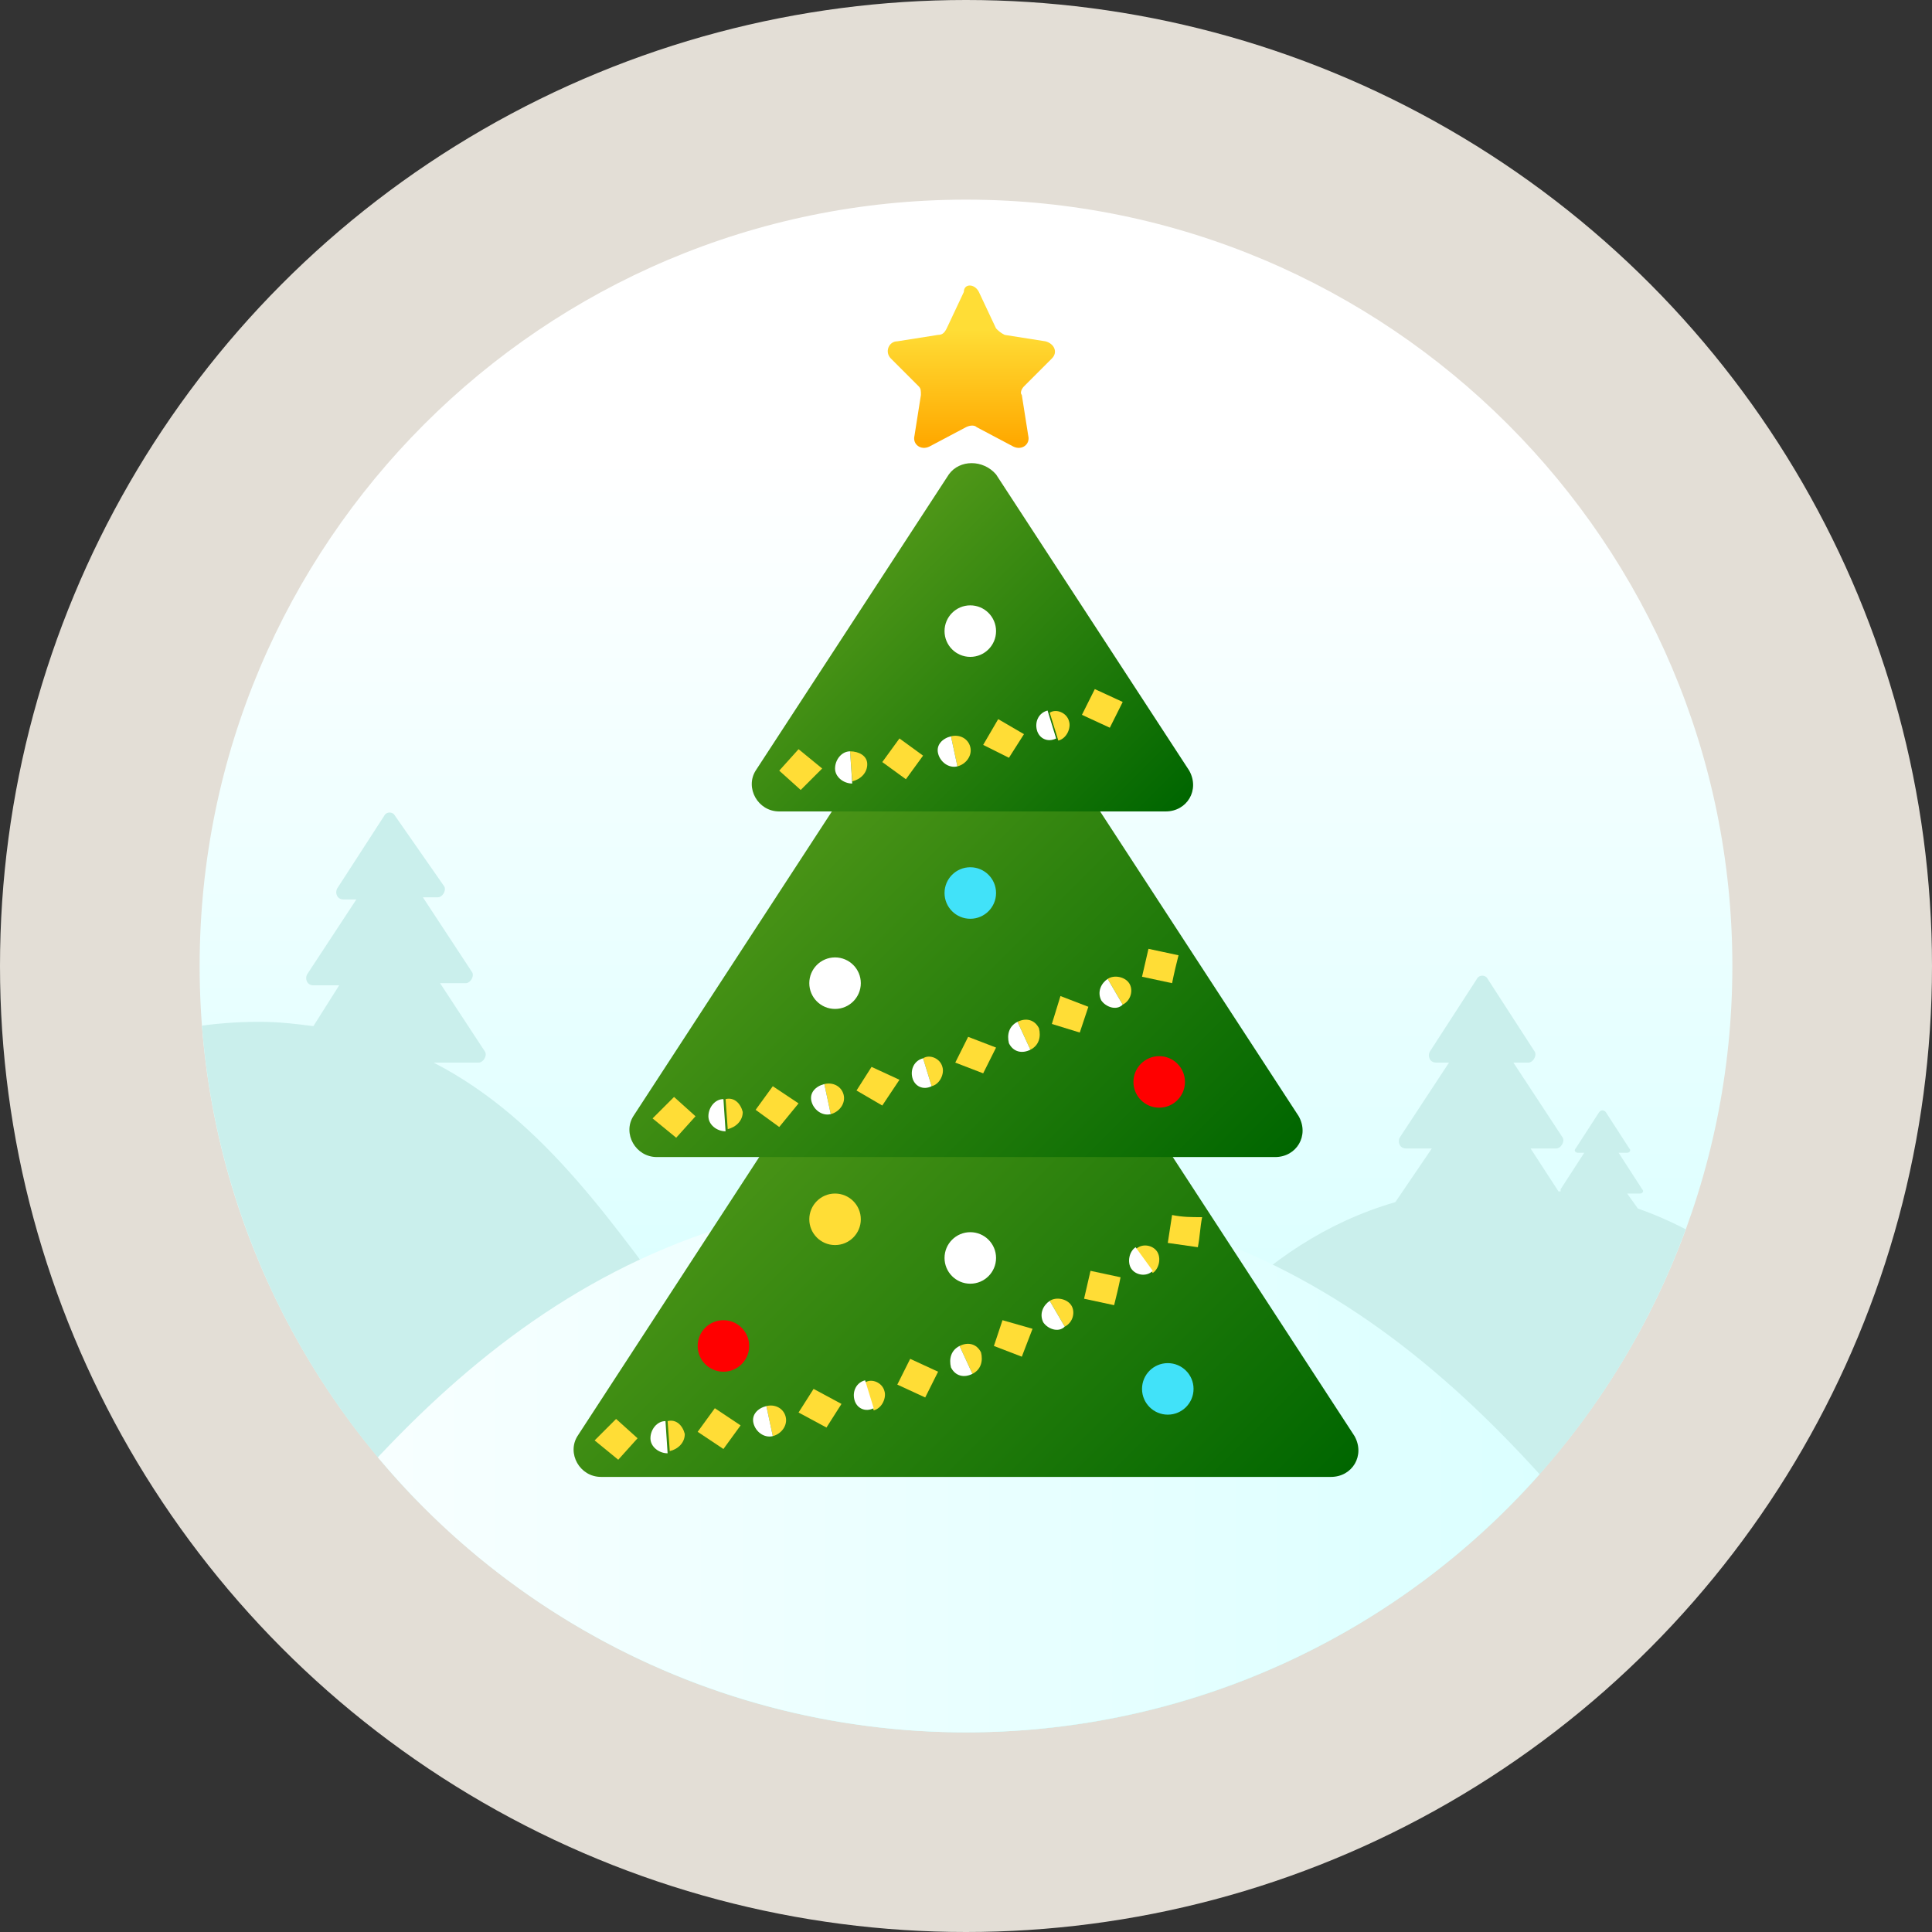 <?xml version="1.0" encoding="utf-8"?>
<!-- Generator: Adobe Illustrator 27.8.0, SVG Export Plug-In . SVG Version: 6.00 Build 0)  -->
<svg version="1.1" id="Layer_1" xmlns="http://www.w3.org/2000/svg" xmlns:xlink="http://www.w3.org/1999/xlink" x="0px" y="0px"
	 viewBox="0 0 90 90" style="enable-background:new 0 0 90 90;" xml:space="preserve">
<rect x="0" y="0" width="90" height="90" fill="#333333" stroke="none"/>
<style type="text/css">
	.st0{fill:#E3DED6;}
	.st1{fill:url(#SVGID_1_);}
	.st2{clip-path:url(#SVGID_00000007413673746343425520000003250886886607703990_);fill:#CAEFEC;}
	.st3{clip-path:url(#SVGID_00000153664840082378730800000004736404718705431226_);fill:#CAEFEC;}
	
		.st4{clip-path:url(#SVGID_00000054951056859815233340000011914654614191127449_);fill:url(#SVGID_00000100340699478425251820000005323333738978292902_);}
	.st5{fill:url(#SVGID_00000162340748809807430080000006915270301330822306_);}
	.st6{fill:url(#SVGID_00000129905148917968794670000003927972511534021761_);}
	.st7{fill:url(#SVGID_00000125592049508504279950000006012123761645557169_);}
	.st8{fill:#FFDD36;}
	.st9{fill:#FFFFFF;}
	.st10{fill:url(#SVGID_00000060010037420734652480000014970248762861790874_);}
	.st11{fill:#FF0000;}
	.st12{fill:#41E2F9;}
</style>
<g id="White_Mugs">
	<g>
		<circle class="st0" cx="45" cy="45" r="45"/>
		
			<linearGradient id="SVGID_1_" gradientUnits="userSpaceOnUse" x1="45" y1="8.843" x2="45" y2="80.243" gradientTransform="matrix(1 0 0 -1 0 89.543)">
			<stop  offset="0" style="stop-color:#C9FFFF"/>
			<stop  offset="0.832" style="stop-color:#FFFFFF"/>
		</linearGradient>
		<path class="st1" d="M45,9.3C25.3,9.3,9.3,25.3,9.3,45s16,35.7,35.7,35.7s35.7-16,35.7-35.7S64.7,9.3,45,9.3z"/>
		<g>
			<g>
				<defs>
					<circle id="SVGID_00000141443894487518028850000009159981172600412299_" cx="45" cy="45" r="35.7"/>
				</defs>
				<clipPath id="SVGID_00000077285161970873832980000004885397722395325863_">
					<use xlink:href="#SVGID_00000141443894487518028850000009159981172600412299_"  style="overflow:visible;"/>
				</clipPath>
				<path style="clip-path:url(#SVGID_00000077285161970873832980000004885397722395325863_);fill:#CAEFEC;" d="M76.3,56.3l-0.5-0.7
					h0.6c0.1,0,0.2-0.1,0.1-0.2l-1.1-1.7h0.4c0.1,0,0.2-0.1,0.1-0.2l-1.1-1.7c-0.1-0.1-0.2-0.1-0.3,0l-1.1,1.7
					c-0.1,0.1,0,0.2,0.1,0.2h0.3l-1.1,1.7v0.1h-0.1l-1.3-2h1.2c0.2,0,0.4-0.3,0.3-0.5l-2.3-3.5h0.7c0.2,0,0.4-0.3,0.3-0.5l-2.2-3.4
					c-0.1-0.2-0.4-0.2-0.5,0L66.6,49c-0.1,0.2,0,0.5,0.3,0.5h0.6L65.2,53c-0.1,0.2,0,0.5,0.3,0.5h1.2L65,56
					c-13.1,3.8-15.1,21.6-27.3,21.6l36.6,10l28.4-10C90.8,77.6,88.6,60.6,76.3,56.3z"/>
			</g>
			<g>
				<defs>
					<circle id="SVGID_00000183207170288325024710000014307211489842850956_" cx="45" cy="45" r="35.7"/>
				</defs>
				<clipPath id="SVGID_00000032623241007343532630000001938628586273930151_">
					<use xlink:href="#SVGID_00000183207170288325024710000014307211489842850956_"  style="overflow:visible;"/>
				</clipPath>
				<path style="clip-path:url(#SVGID_00000032623241007343532630000001938628586273930151_);fill:#CAEFEC;" d="M20.2,49.5h2.1
					c0.2,0,0.4-0.3,0.3-0.5l-2.1-3.2h1.2c0.2,0,0.4-0.3,0.3-0.5l-2.3-3.5h0.7c0.2,0,0.4-0.3,0.3-0.5L18.4,38c-0.1-0.2-0.4-0.2-0.5,0
					l-2.2,3.4c-0.1,0.2,0,0.5,0.3,0.5h0.6l-2.3,3.5c-0.1,0.2,0,0.5,0.3,0.5h1.2l-1.2,1.9c-0.8-0.1-1.6-0.2-2.5-0.2
					C-5.9,47.6-6.7,70-20.4,70h65C33.3,69.9,30.7,54.9,20.2,49.5z"/>
			</g>
			<g>
				<defs>
					<circle id="SVGID_00000055680257362888782370000011011828810814295689_" cx="45" cy="45" r="35.7"/>
				</defs>
				<clipPath id="SVGID_00000157308725018298074770000010670924263160300418_">
					<use xlink:href="#SVGID_00000055680257362888782370000011011828810814295689_"  style="overflow:visible;"/>
				</clipPath>
				
					<linearGradient id="SVGID_00000025438497398019546330000005422310738279040152_" gradientUnits="userSpaceOnUse" x1="-17.9" y1="12.543" x2="106.4" y2="12.543" gradientTransform="matrix(1 0 0 -1 0 89.543)">
					<stop  offset="0.168" style="stop-color:#FFFFFF"/>
					<stop  offset="1" style="stop-color:#C9FFFF"/>
				</linearGradient>
				
					<path style="clip-path:url(#SVGID_00000157308725018298074770000010670924263160300418_);fill:url(#SVGID_00000025438497398019546330000005422310738279040152_);" d="
					M44.3,55.6c-34.3,0-36,42.8-62.2,42.8h124.3C80.3,98.4,78.6,55.6,44.3,55.6z"/>
			</g>
		</g>
	</g>
</g>
<g>
	<g>
		<g>
			
				<linearGradient id="SVGID_00000142871448641639252510000017428778259095528348_" gradientUnits="userSpaceOnUse" x1="33.331" y1="38.221" x2="56.643" y2="14.909" gradientTransform="matrix(1 0 0 -1 0 89.543)">
				<stop  offset="0" style="stop-color:#4F9718"/>
				<stop  offset="1" style="stop-color:#006600"/>
			</linearGradient>
			<path style="fill:url(#SVGID_00000142871448641639252510000017428778259095528348_);" d="M43.9,40.8l-17,26.1
				c-0.5,0.8,0.1,1.9,1.1,1.9h34c1,0,1.6-1,1.1-1.9l-17-26.1C45.6,40,44.4,40,43.9,40.8z"/>
			
				<linearGradient id="SVGID_00000134972595068548296580000000646123425393337780_" gradientUnits="userSpaceOnUse" x1="35.009" y1="50.73" x2="54.986" y2="30.753" gradientTransform="matrix(1 0 0 -1 0 89.543)">
				<stop  offset="0" style="stop-color:#4F9718"/>
				<stop  offset="1" style="stop-color:#006600"/>
			</linearGradient>
			<path style="fill:url(#SVGID_00000134972595068548296580000000646123425393337780_);" d="M43.9,29.9L29.5,52
				c-0.5,0.8,0.1,1.9,1.1,1.9h28.8c1,0,1.6-1,1.1-1.9L46.1,29.9C45.6,29.2,44.4,29.2,43.9,29.9z"/>
			
				<linearGradient id="SVGID_00000151537150761665441910000011490363115048846478_" gradientUnits="userSpaceOnUse" x1="38.707" y1="61.974" x2="51.835" y2="48.847" gradientTransform="matrix(1 0 0 -1 0 89.543)">
				<stop  offset="0" style="stop-color:#4F9718"/>
				<stop  offset="1" style="stop-color:#006600"/>
			</linearGradient>
			<path style="fill:url(#SVGID_00000151537150761665441910000011490363115048846478_);" d="M44.2,22.1l-9,13.8
				c-0.5,0.8,0.1,1.9,1.1,1.9h18c1,0,1.6-1,1.1-1.9l-9-13.8C45.8,21.4,44.7,21.4,44.2,22.1z"/>
			<g>
				<g>
					<path class="st8" d="M53.7,59.3c0.3-0.2,0.4-0.7,0.2-1s-0.7-0.4-1-0.1L53.7,59.3z"/>
					<g>
						<path class="st8" d="M55.8,58.1l-1.4-0.2l0.2-1.3c0.5,0.1,0.9,0.1,1.4,0.1C55.9,57.2,55.9,57.6,55.8,58.1z"/>
					</g>
				</g>
				<g>
					<path class="st8" d="M49.6,61.8c0.4-0.2,0.5-0.7,0.3-1s-0.7-0.4-1-0.2L49.6,61.8z"/>
					<path class="st9" d="M52.9,58.1c-0.3,0.2-0.4,0.7-0.2,1s0.7,0.4,1,0.1L52.9,58.1z"/>
					<g>
						<path class="st8" d="M51.9,60.8l-1.4-0.3l0.3-1.3c0.5,0.1,0.9,0.2,1.4,0.3C52.1,60,52,60.4,51.9,60.8z"/>
					</g>
				</g>
				<g>
					<path class="st8" d="M45.3,64c0.4-0.2,0.5-0.6,0.4-1c-0.2-0.4-0.6-0.5-1-0.3L45.3,64z"/>
					<path class="st9" d="M48.9,60.6c-0.3,0.2-0.5,0.6-0.3,1c0.2,0.3,0.7,0.5,1,0.2L48.9,60.6z"/>
					<g>
						<polygon class="st8" points="47.6,63.2 46.3,62.7 46.7,61.5 48.1,61.9 						"/>
					</g>
				</g>
				<g>
					<path class="st8" d="M40.7,65.7c0.4-0.1,0.6-0.6,0.5-0.9c-0.1-0.4-0.6-0.6-0.9-0.4L40.7,65.7z"/>
					<path class="st9" d="M44.7,62.7c-0.4,0.2-0.5,0.6-0.4,1c0.2,0.4,0.6,0.5,1,0.3L44.7,62.7z"/>
					<g>
						<polygon class="st8" points="43.1,65.1 41.8,64.5 42.4,63.3 43.7,63.9 						"/>
					</g>
				</g>
				<g>
					<path class="st8" d="M36,66.9c0.4-0.1,0.7-0.5,0.6-0.9c-0.1-0.4-0.5-0.6-0.9-0.5L36,66.9z"/>
					<path class="st9" d="M40.3,64.3c-0.4,0.1-0.6,0.5-0.5,0.9s0.5,0.6,0.9,0.4L40.3,64.3z"/>
					<g>
						<polygon class="st8" points="38.5,66.5 37.2,65.8 37.9,64.7 39.2,65.4 						"/>
					</g>
				</g>
				<g>
					<path class="st8" d="M31.2,67.6c0.4-0.1,0.7-0.4,0.7-0.8c-0.1-0.4-0.4-0.7-0.8-0.6L31.2,67.6z"/>
					<path class="st9" d="M35.7,65.5c-0.4,0.1-0.7,0.4-0.6,0.8c0.1,0.4,0.5,0.7,0.9,0.6L35.7,65.5z"/>
					<g>
						<polygon class="st8" points="33.7,67.5 32.5,66.7 33.3,65.6 34.5,66.4 						"/>
					</g>
				</g>
				<g>
					<path class="st9" d="M31,66.2c-0.4,0-0.7,0.4-0.7,0.8s0.4,0.7,0.8,0.7L31,66.2z"/>
					<g>
						<polygon class="st8" points="28.8,68 27.7,67.1 28.7,66.1 29.7,67 						"/>
					</g>
				</g>
			</g>
			<g>
				<g>
					<path class="st8" d="M52.3,46.8c0.4-0.2,0.5-0.7,0.3-1s-0.7-0.4-1-0.2L52.3,46.8z"/>
					<g>
						<path class="st8" d="M54.6,45.8l-1.4-0.3l0.3-1.3c0.5,0.1,0.9,0.2,1.4,0.3C54.8,44.9,54.7,45.3,54.6,45.8z"/>
					</g>
				</g>
				<g>
					<path class="st8" d="M48,48.9c0.4-0.2,0.5-0.6,0.4-1c-0.2-0.4-0.6-0.5-1-0.3L48,48.9z"/>
					<path class="st9" d="M51.6,45.6c-0.3,0.2-0.5,0.6-0.3,1c0.2,0.3,0.7,0.5,1,0.2L51.6,45.6z"/>
					<g>
						<polygon class="st8" points="50.3,48.1 49,47.7 49.4,46.4 50.7,46.9 						"/>
					</g>
				</g>
				<g>
					<path class="st8" d="M43.4,50.6c0.4-0.1,0.6-0.6,0.5-0.9c-0.1-0.4-0.6-0.6-0.9-0.4L43.4,50.6z"/>
					<path class="st9" d="M47.4,47.6c-0.4,0.2-0.5,0.6-0.4,1c0.2,0.4,0.6,0.5,1,0.3L47.4,47.6z"/>
					<g>
						<polygon class="st8" points="45.8,50 44.5,49.5 45.1,48.3 46.4,48.8 						"/>
					</g>
				</g>
				<g>
					<path class="st8" d="M38.7,51.9c0.4-0.1,0.7-0.5,0.6-0.9c-0.1-0.4-0.5-0.6-0.9-0.5L38.7,51.9z"/>
					<path class="st9" d="M43,49.3c-0.4,0.1-0.6,0.5-0.5,0.9s0.5,0.6,0.9,0.4L43,49.3z"/>
					<g>
						<polygon class="st8" points="41.1,51.5 39.9,50.8 40.6,49.7 41.9,50.3 						"/>
					</g>
				</g>
				<g>
					<path class="st8" d="M33.9,52.6c0.4-0.1,0.7-0.4,0.7-0.8c-0.1-0.4-0.4-0.7-0.8-0.6L33.9,52.6z"/>
					<path class="st9" d="M38.4,50.5c-0.4,0.1-0.7,0.4-0.6,0.8c0.1,0.4,0.5,0.7,0.9,0.6L38.4,50.5z"/>
					<g>
						<polygon class="st8" points="36.3,52.5 35.2,51.7 36,50.6 37.2,51.4 						"/>
					</g>
				</g>
				<g>
					<path class="st9" d="M33.7,51.2c-0.4,0-0.7,0.4-0.7,0.8c0,0.4,0.4,0.7,0.8,0.7L33.7,51.2z"/>
					<g>
						<polygon class="st8" points="31.5,53 30.4,52.1 31.4,51.1 32.4,52 						"/>
					</g>
				</g>
			</g>
			<g>
				<g>
					<path class="st8" d="M49.3,34.5c0.4-0.1,0.6-0.6,0.5-0.9c-0.1-0.4-0.6-0.6-0.9-0.4L49.3,34.5z"/>
					<g>
						<polygon class="st8" points="51.7,33.9 50.4,33.3 51,32.1 52.3,32.7 						"/>
					</g>
				</g>
				<g>
					<path class="st8" d="M44.6,35.7c0.4-0.1,0.7-0.5,0.6-0.9c-0.1-0.4-0.5-0.6-0.9-0.5L44.6,35.7z"/>
					<path class="st9" d="M48.8,33.1c-0.4,0.1-0.6,0.5-0.5,0.9s0.5,0.6,0.9,0.4L48.8,33.1z"/>
					<g>
						<polygon class="st8" points="47,35.3 45.8,34.7 46.5,33.5 47.7,34.2 						"/>
					</g>
				</g>
				<g>
					<path class="st8" d="M39.7,36.4c0.4-0.1,0.7-0.4,0.7-0.8c0-0.4-0.4-0.6-0.8-0.6L39.7,36.4z"/>
					<path class="st9" d="M44.3,34.3c-0.4,0.1-0.7,0.4-0.6,0.8c0.1,0.4,0.5,0.7,0.9,0.6L44.3,34.3z"/>
					<g>
						<polygon class="st8" points="42.2,36.3 41.1,35.5 41.9,34.4 43,35.2 						"/>
					</g>
				</g>
				<g>
					<path class="st9" d="M39.6,35c-0.4,0-0.7,0.4-0.7,0.8c0,0.4,0.4,0.7,0.8,0.7L39.6,35z"/>
					<g>
						<polygon class="st8" points="37.3,36.8 36.3,35.9 37.2,34.9 38.3,35.8 						"/>
					</g>
				</g>
			</g>
		</g>
		
			<linearGradient id="SVGID_00000129175463303205655970000001712978123474681001_" gradientUnits="userSpaceOnUse" x1="45.25" y1="68.747" x2="45.25" y2="76.249" gradientTransform="matrix(1 0 0 -1 0 89.543)">
			<stop  offset="2.513967e-02" style="stop-color:#FFA900"/>
			<stop  offset="0.726" style="stop-color:#FFDD36"/>
		</linearGradient>
		<path style="fill:url(#SVGID_00000129175463303205655970000001712978123474681001_);" d="M45.6,13.6l0.8,1.7
			c0.1,0.1,0.2,0.2,0.4,0.3l1.9,0.3c0.4,0.1,0.6,0.5,0.3,0.8L47.7,18c-0.1,0.1-0.2,0.3-0.1,0.4l0.3,1.9c0.1,0.4-0.3,0.7-0.7,0.5
			l-1.7-0.9c-0.1-0.1-0.3-0.1-0.5,0l-1.7,0.9c-0.4,0.2-0.8-0.1-0.7-0.5l0.3-1.9c0-0.2,0-0.3-0.1-0.4l-1.3-1.3
			c-0.3-0.3-0.1-0.8,0.3-0.8l1.9-0.3c0.2,0,0.3-0.1,0.4-0.3l0.8-1.7C44.9,13.2,45.4,13.2,45.6,13.6z"/>
		<circle class="st11" cx="54" cy="50.4" r="1.2"/>
		<circle class="st12" cx="54.4" cy="64.7" r="1.2"/>
		<circle class="st9" cx="45.2" cy="29.4" r="1.2"/>
		<circle class="st12" cx="45.2" cy="41.6" r="1.2"/>
		<circle class="st9" cx="38.9" cy="45.8" r="1.2"/>
		<circle class="st8" cx="38.9" cy="56.8" r="1.2"/>
		<circle class="st11" cx="33.7" cy="62.7" r="1.2"/>
		<circle class="st9" cx="45.2" cy="58.6" r="1.2"/>
	</g>
</g>
</svg>
